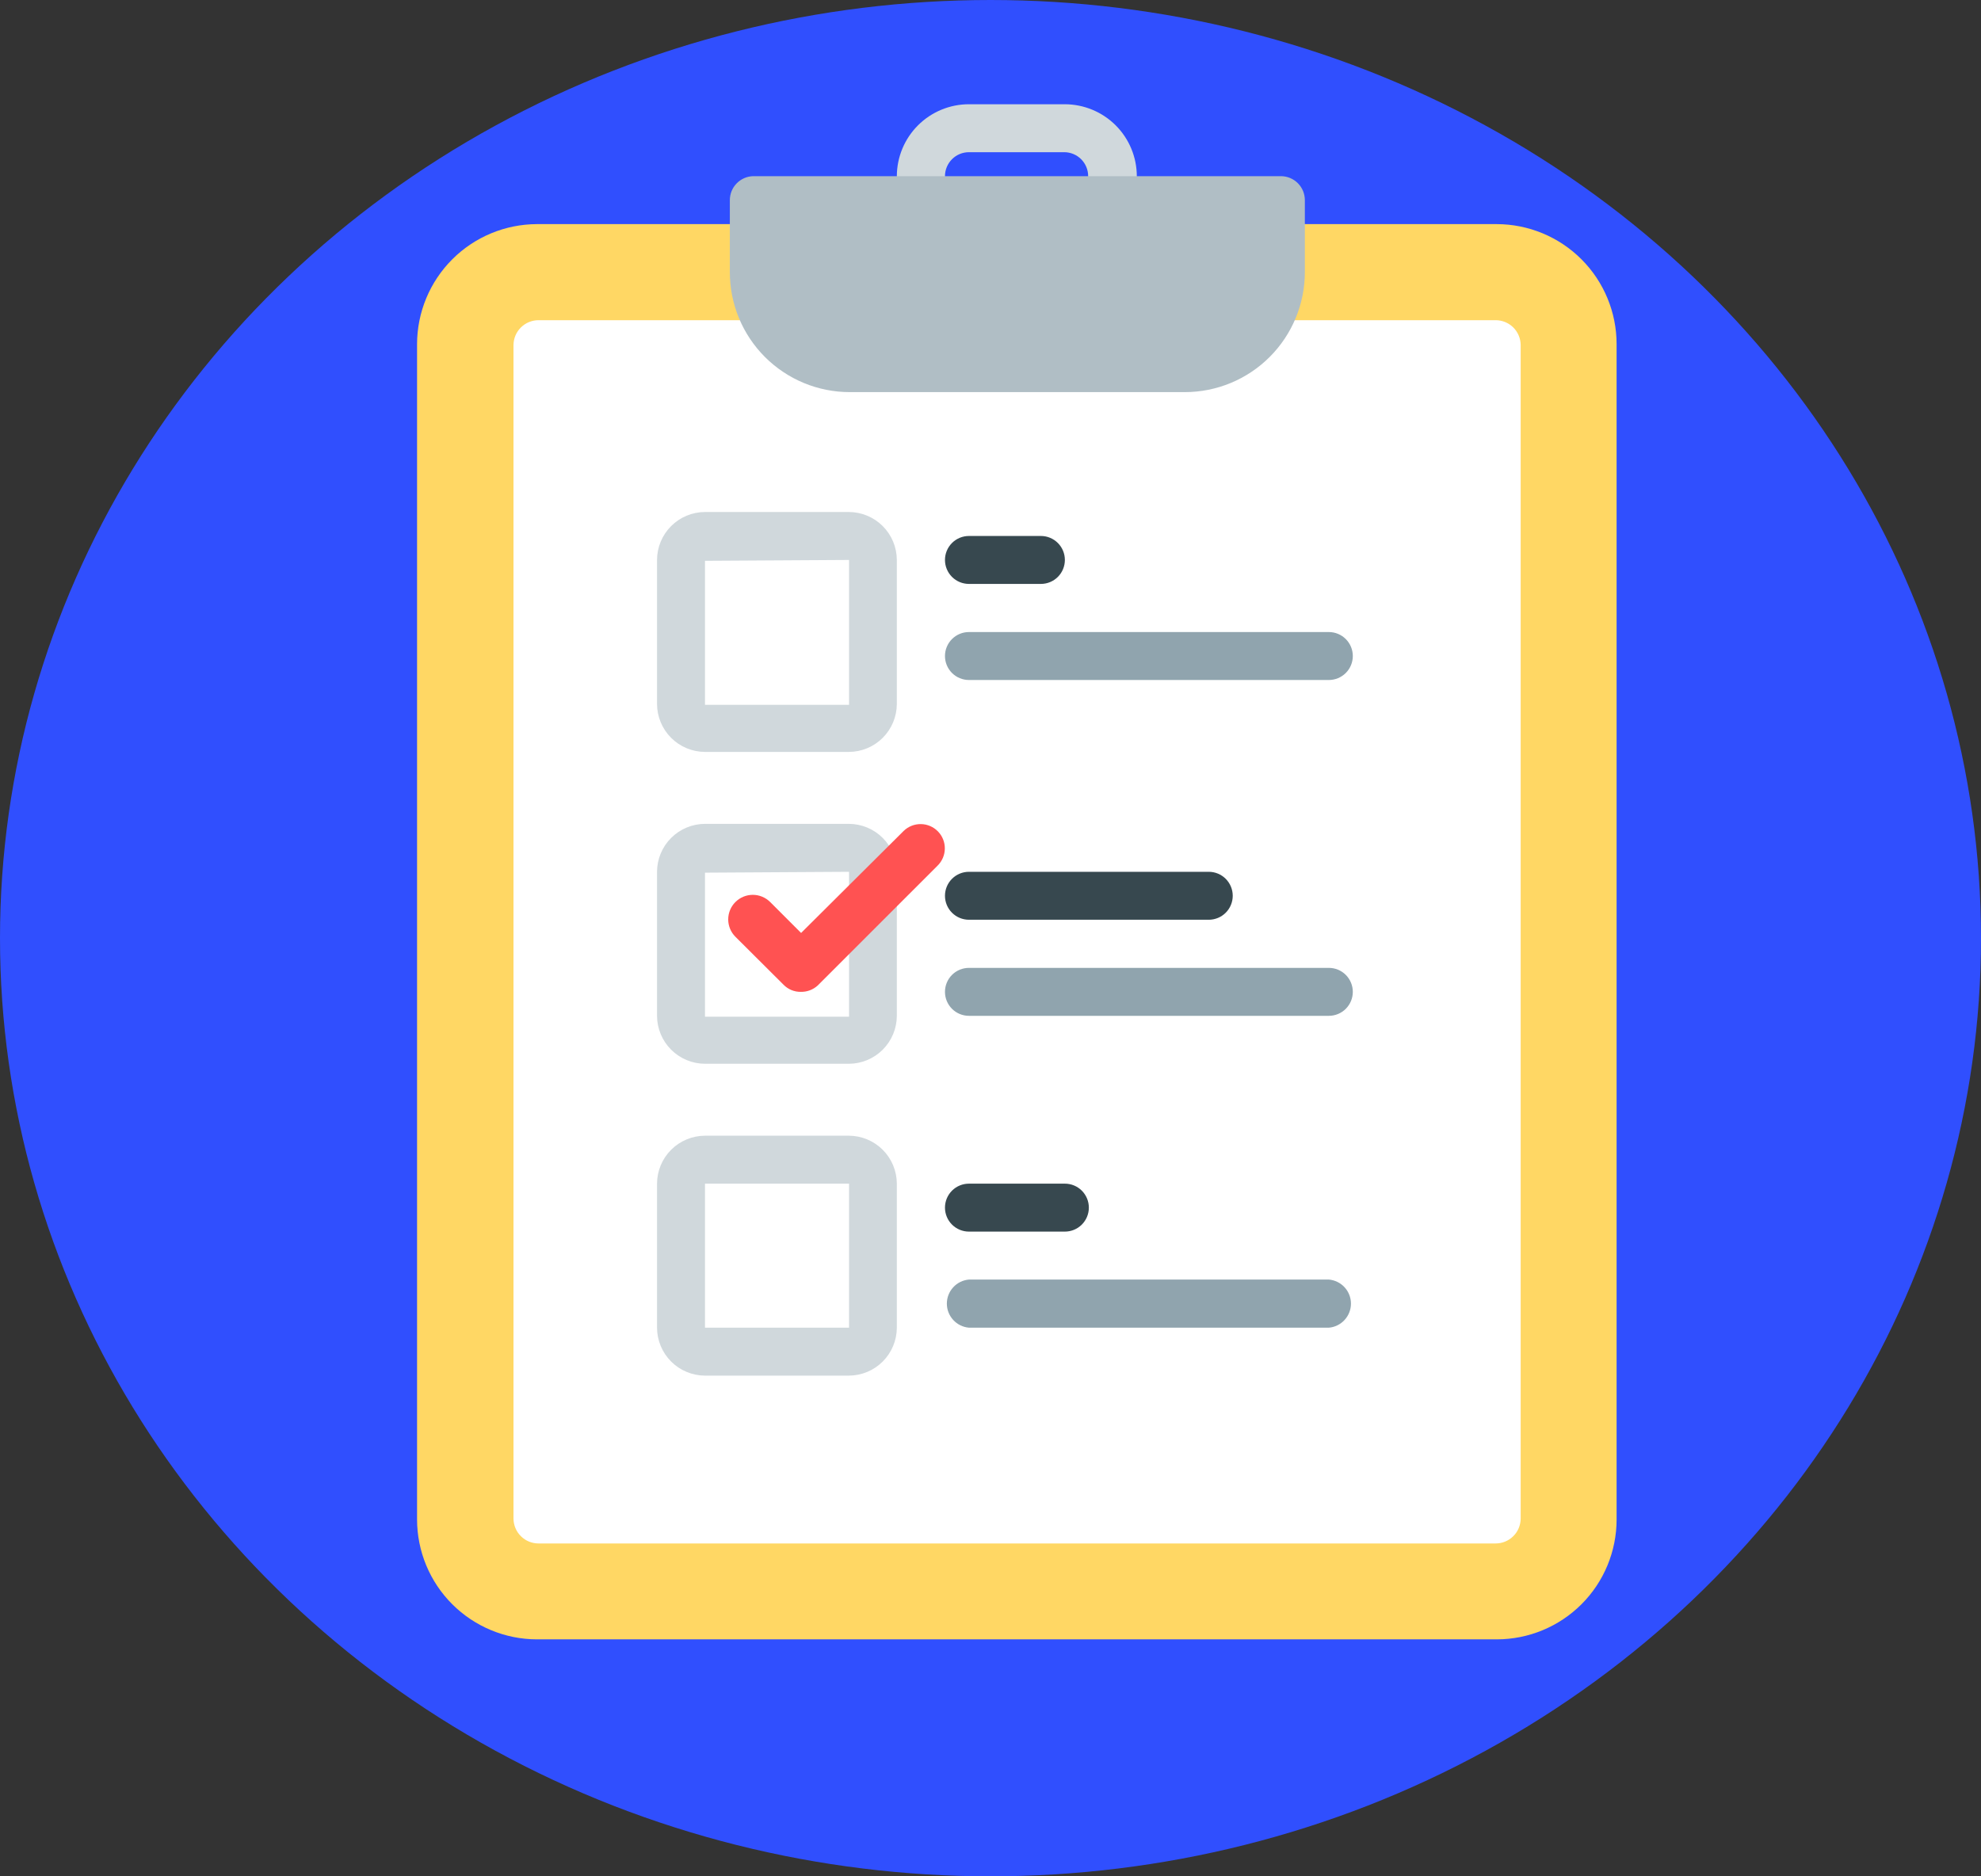 <svg
  width="114"
  height="108"
  viewBox="0 0 114 108"
  fill="none"
  xmlns="http://www.w3.org/2000/svg"
>
<rect x="0" y="0" width="114" height="108" fill="#333333" stroke="none"/>
<ellipse cx="57" cy="54" rx="57" ry="54" fill="#304FFE" />
<path
    d="M86.13 12.9H30.9C29.07 12.905 27.316 13.635 26.023 14.93C24.73 16.225 24.003 17.98 24 19.81V87.46C24.003 89.289 24.73 91.043 26.024 92.336C27.317 93.629 29.071 94.357 30.9 94.36H86.13C87.96 94.36 89.715 93.633 91.009 92.339C92.303 91.045 93.03 89.29 93.03 87.46V19.81C93.03 17.979 92.303 16.223 91.01 14.927C89.716 13.632 87.961 12.903 86.13 12.9Z"
    fill="#FFD764"
  />
<path
    d="M86.06 18.43C86.249 18.429 86.436 18.465 86.612 18.536C86.787 18.607 86.946 18.712 87.081 18.845C87.216 18.977 87.323 19.136 87.396 19.31C87.47 19.484 87.508 19.671 87.51 19.86V87.41C87.508 87.599 87.47 87.786 87.396 87.96C87.323 88.135 87.216 88.293 87.081 88.425C86.946 88.558 86.787 88.663 86.612 88.734C86.436 88.805 86.249 88.841 86.06 88.84H31C30.811 88.841 30.623 88.805 30.448 88.734C30.273 88.663 30.113 88.558 29.979 88.425C29.844 88.293 29.737 88.135 29.663 87.96C29.59 87.786 29.551 87.599 29.55 87.41V19.86C29.551 19.671 29.59 19.484 29.663 19.31C29.737 19.136 29.844 18.977 29.979 18.845C30.113 18.712 30.273 18.607 30.448 18.536C30.623 18.465 30.811 18.429 31 18.43H86.06Z"
    fill="white"
  />
<path
    d="M48.85 43.28H40.57C39.838 43.277 39.138 42.986 38.621 42.469C38.104 41.952 37.812 41.251 37.81 40.52V32.23C37.812 31.499 38.104 30.798 38.621 30.281C39.138 29.764 39.838 29.473 40.57 29.47H48.85C49.581 29.473 50.281 29.764 50.798 30.281C51.315 30.798 51.607 31.499 51.61 32.23V40.52C51.607 41.251 51.315 41.952 50.798 42.469C50.281 42.986 49.581 43.277 48.85 43.28ZM40.57 32.28V40.57H48.86V32.23L40.57 32.28Z"
    fill="#D0D8DC"
  />
<path
    d="M59.9 33.61H55.76C55.394 33.61 55.043 33.465 54.784 33.206C54.525 32.947 54.38 32.596 54.38 32.23C54.38 31.864 54.525 31.513 54.784 31.254C55.043 30.995 55.394 30.85 55.76 30.85H59.9C60.266 30.85 60.617 30.995 60.876 31.254C61.135 31.513 61.28 31.864 61.28 32.23C61.28 32.596 61.135 32.947 60.876 33.206C60.617 33.465 60.266 33.61 59.9 33.61Z"
    fill="#37484F"
  />
<path
    d="M76.47 39.14H55.76C55.394 39.14 55.043 38.995 54.784 38.736C54.525 38.477 54.38 38.126 54.38 37.76C54.38 37.394 54.525 37.043 54.784 36.784C55.043 36.525 55.394 36.38 55.76 36.38H76.47C76.836 36.38 77.187 36.525 77.446 36.784C77.704 37.043 77.85 37.394 77.85 37.76C77.85 38.126 77.704 38.477 77.446 38.736C77.187 38.995 76.836 39.14 76.47 39.14Z"
    fill="#90A4AE"
  />
<path
    d="M69.56 52.94H55.76C55.394 52.94 55.043 52.795 54.784 52.536C54.525 52.277 54.38 51.926 54.38 51.56C54.38 51.194 54.525 50.843 54.784 50.584C55.043 50.325 55.394 50.18 55.76 50.18H69.56C69.926 50.18 70.277 50.325 70.536 50.584C70.794 50.843 70.94 51.194 70.94 51.56C70.94 51.926 70.794 52.277 70.536 52.536C70.277 52.795 69.926 52.94 69.56 52.94Z"
    fill="#37484F"
  />
<path
    d="M76.47 58.47H55.76C55.394 58.47 55.043 58.325 54.784 58.066C54.525 57.807 54.38 57.456 54.38 57.09C54.38 56.724 54.525 56.373 54.784 56.114C55.043 55.855 55.394 55.71 55.76 55.71H76.47C76.836 55.71 77.187 55.855 77.446 56.114C77.704 56.373 77.85 56.724 77.85 57.09C77.85 57.456 77.704 57.807 77.446 58.066C77.187 58.325 76.836 58.47 76.47 58.47Z"
    fill="#90A4AE"
  />
<path
    d="M61.28 70.89H55.76C55.394 70.89 55.043 70.745 54.784 70.486C54.525 70.227 54.38 69.876 54.38 69.51C54.38 69.144 54.525 68.793 54.784 68.534C55.043 68.275 55.394 68.13 55.76 68.13H61.28C61.646 68.13 61.997 68.275 62.256 68.534C62.514 68.793 62.66 69.144 62.66 69.51C62.66 69.876 62.514 70.227 62.256 70.486C61.997 70.745 61.646 70.89 61.28 70.89Z"
    fill="#37484F"
  />
<path
    d="M76.471 76.42H55.761C55.413 76.391 55.09 76.232 54.855 75.975C54.619 75.719 54.488 75.383 54.488 75.035C54.488 74.687 54.619 74.351 54.855 74.095C55.09 73.838 55.413 73.68 55.761 73.65H76.471C76.817 73.68 77.141 73.838 77.376 74.095C77.612 74.351 77.743 74.687 77.743 75.035C77.743 75.383 77.612 75.719 77.376 75.975C77.141 76.232 76.817 76.391 76.471 76.42Z"
    fill="#90A4AE"
  />
<path
    d="M64 12.9C63.819 12.9 63.64 12.864 63.472 12.795C63.305 12.726 63.153 12.624 63.025 12.496C62.896 12.368 62.795 12.216 62.725 12.048C62.656 11.881 62.62 11.701 62.62 11.52V10.14C62.62 9.774 62.475 9.423 62.216 9.164C61.957 8.905 61.606 8.76 61.24 8.76H55.76C55.394 8.76 55.043 8.905 54.785 9.164C54.526 9.423 54.38 9.774 54.38 10.14V11.52C54.351 11.867 54.192 12.19 53.936 12.426C53.679 12.662 53.344 12.792 52.995 12.792C52.647 12.792 52.312 12.662 52.055 12.426C51.799 12.19 51.64 11.867 51.61 11.52V10.14C51.613 9.041 52.051 7.988 52.829 7.212C53.607 6.436 54.661 6 55.76 6H61.28C62.377 6.003 63.429 6.44 64.205 7.215C64.981 7.991 65.418 9.043 65.42 10.14V11.52C65.42 11.705 65.383 11.887 65.312 12.057C65.24 12.228 65.135 12.382 65.002 12.51C64.87 12.639 64.713 12.74 64.541 12.807C64.369 12.874 64.185 12.905 64 12.9Z"
    fill="#D0D8DC"
  />
<path
    d="M73.71 10.14H43.33C42.973 10.153 42.634 10.304 42.386 10.562C42.138 10.819 42 11.162 42 11.52V15.66C41.999 16.567 42.176 17.465 42.522 18.304C42.868 19.142 43.377 19.904 44.017 20.546C44.658 21.187 45.419 21.696 46.257 22.044C47.095 22.391 47.993 22.57 48.9 22.57H68.18C70.013 22.57 71.77 21.842 73.066 20.546C74.362 19.25 75.09 17.493 75.09 15.66V11.52C75.09 11.154 74.945 10.803 74.686 10.544C74.427 10.285 74.076 10.14 73.71 10.14Z"
    fill="#B0BEC5"
  />
<path
    d="M48.85 61.23H40.57C39.838 61.227 39.138 60.936 38.621 60.419C38.104 59.902 37.812 59.201 37.81 58.47V50.18C37.812 49.449 38.104 48.748 38.621 48.231C39.138 47.714 39.838 47.423 40.57 47.42H48.85C49.581 47.423 50.281 47.714 50.798 48.231C51.315 48.748 51.607 49.449 51.61 50.18V58.47C51.607 59.201 51.315 59.902 50.798 60.419C50.281 60.936 49.581 61.227 48.85 61.23ZM40.57 50.23V58.52H48.86V50.18L40.57 50.23Z"
    fill="#D0D8DC"
  />
<path
    d="M48.85 79.18H40.57C39.838 79.177 39.138 78.886 38.621 78.369C38.104 77.852 37.812 77.151 37.81 76.42V68.13C37.812 67.399 38.104 66.698 38.621 66.181C39.138 65.664 39.838 65.373 40.57 65.37H48.85C49.581 65.373 50.281 65.664 50.798 66.181C51.315 66.698 51.607 67.399 51.61 68.13V76.42C51.607 77.151 51.315 77.852 50.798 78.369C50.281 78.886 49.581 79.177 48.85 79.18ZM40.57 68.13V76.42H48.86V68.13H40.57Z"
    fill="#D0D8DC"
  />
<path
    d="M46.09 57.09C45.905 57.094 45.72 57.059 45.548 56.989C45.376 56.918 45.22 56.813 45.09 56.68L42.321 53.92C42.055 53.655 41.906 53.295 41.906 52.92C41.906 52.545 42.055 52.185 42.321 51.92C42.586 51.655 42.945 51.506 43.321 51.506C43.696 51.506 44.055 51.655 44.321 51.92L46.1 53.7L52.001 47.83C52.266 47.571 52.623 47.429 52.993 47.434C53.364 47.438 53.717 47.59 53.975 47.855C54.234 48.12 54.377 48.477 54.372 48.848C54.367 49.218 54.216 49.571 53.95 49.83L47.05 56.73C46.788 56.967 46.444 57.096 46.09 57.09Z"
    fill="#FF5252"
  />
</svg>
